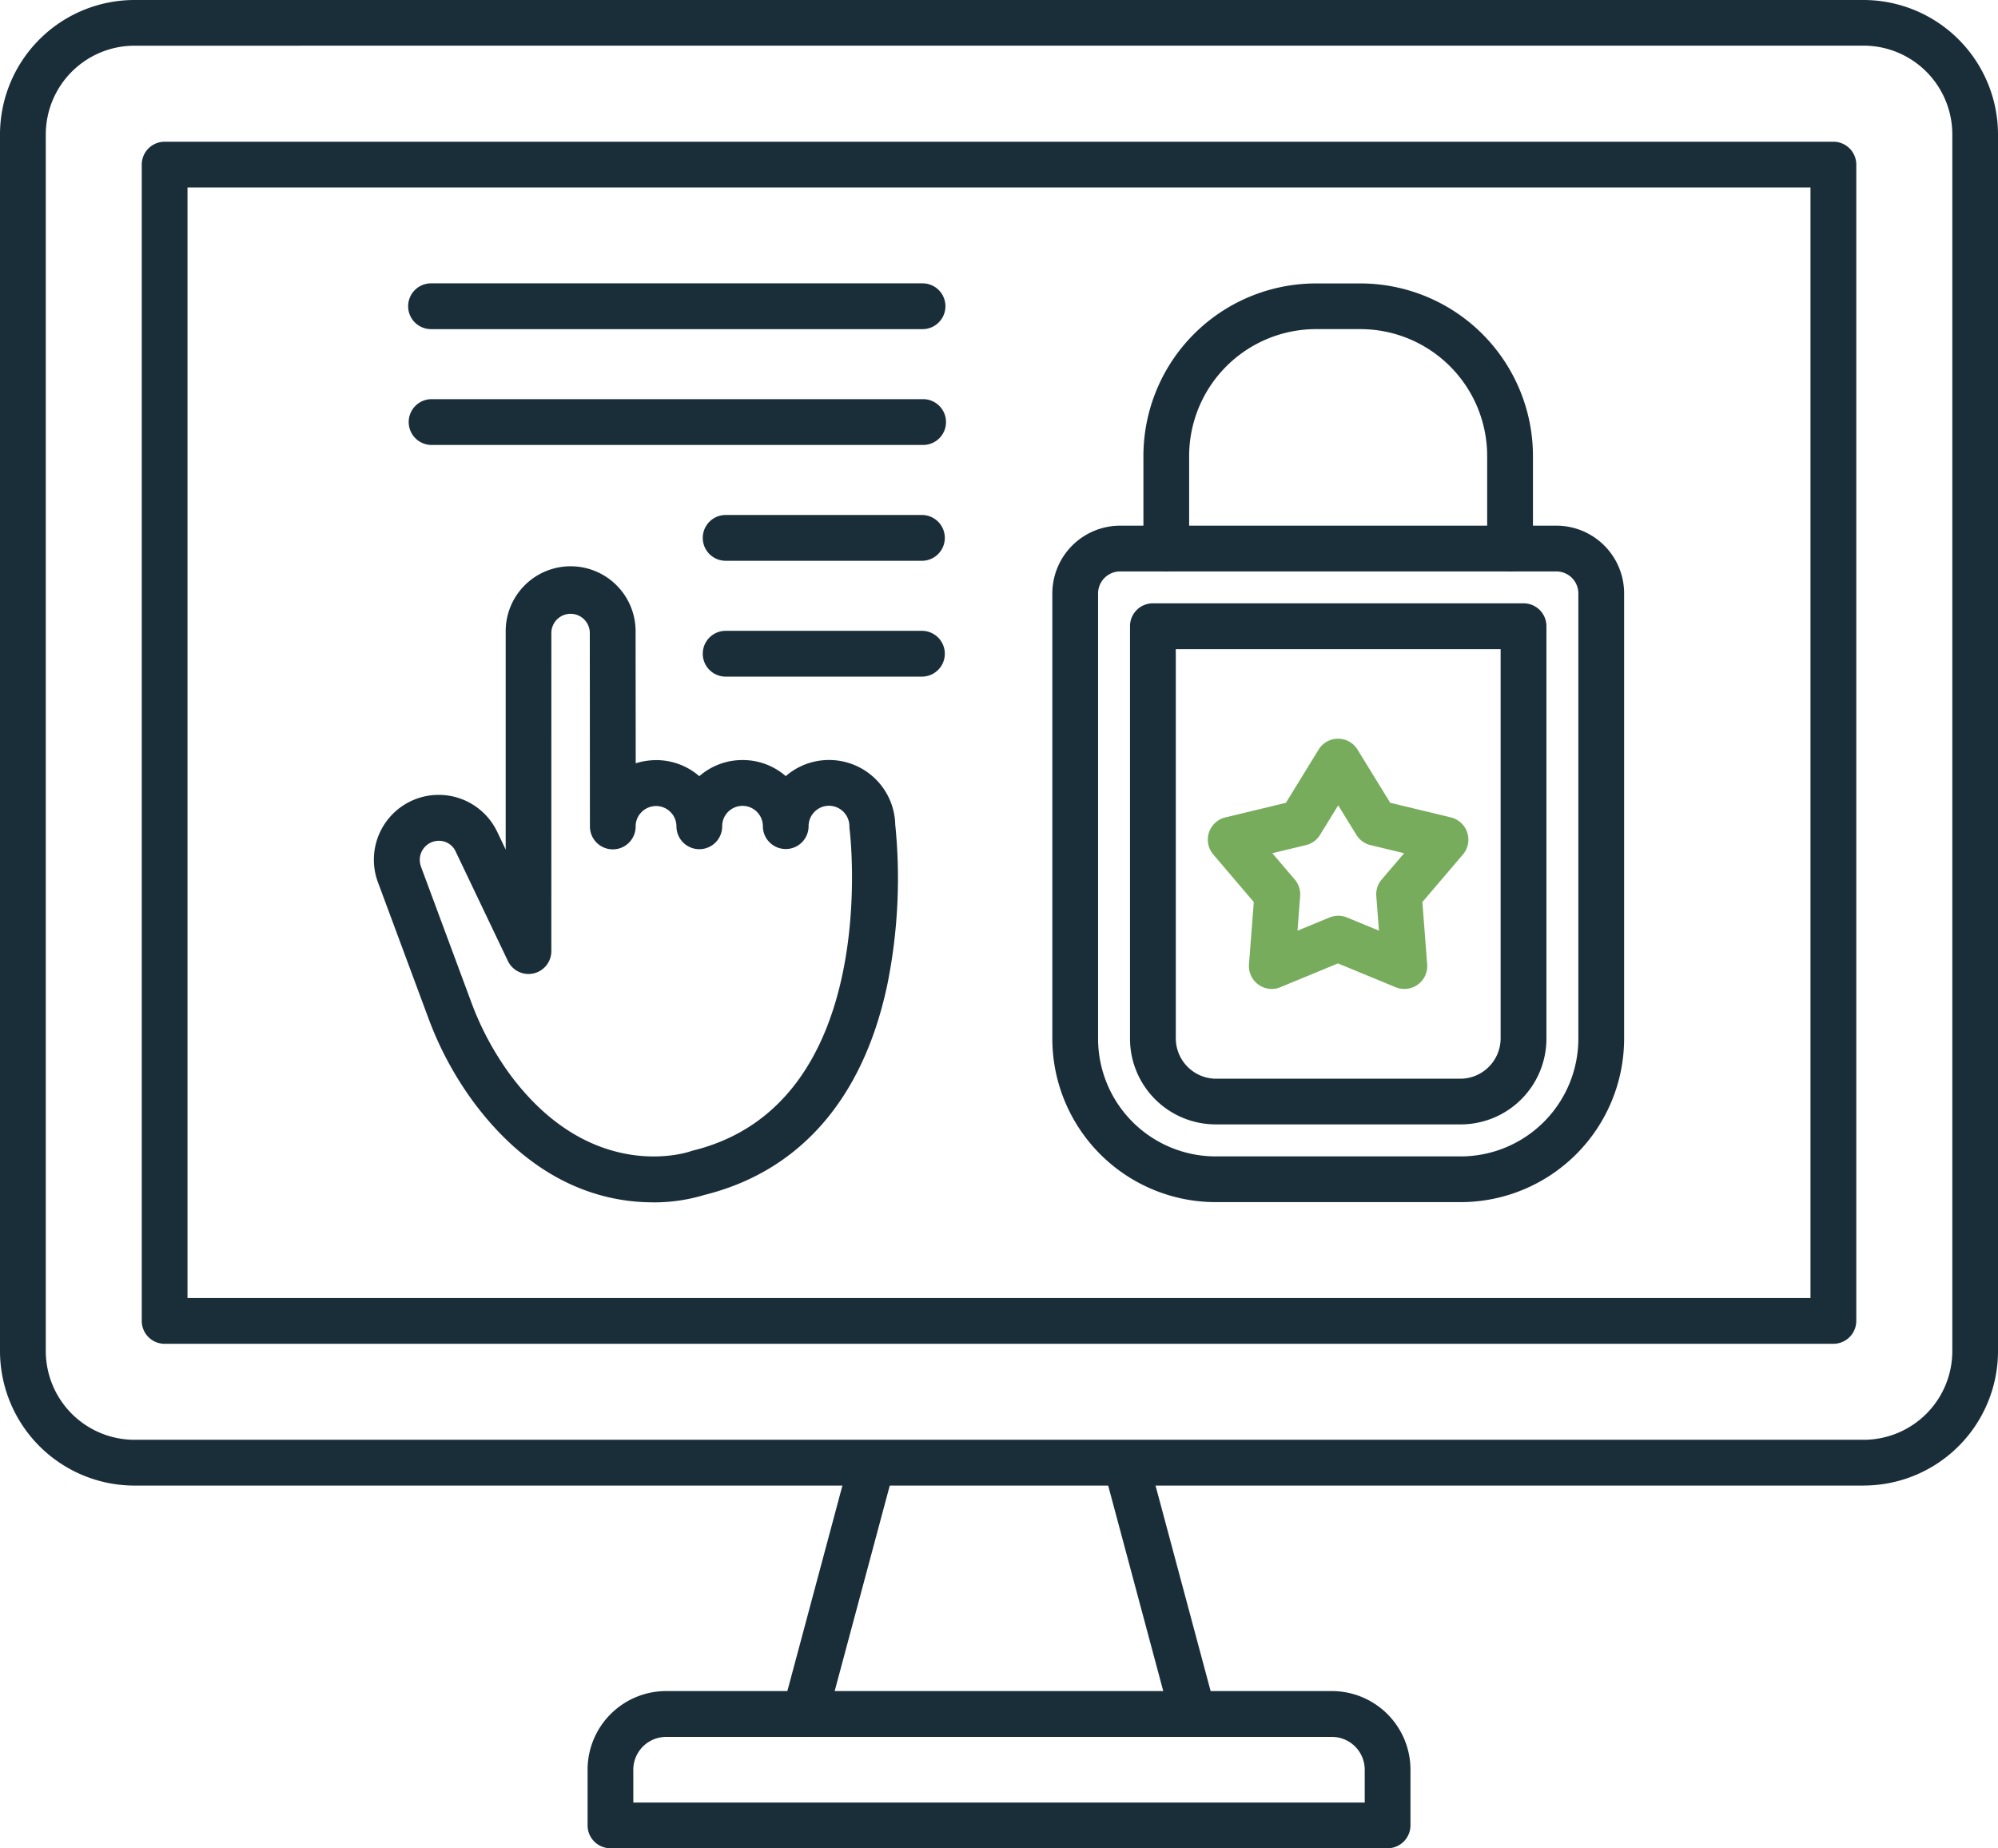 <svg xmlns="http://www.w3.org/2000/svg" xmlns:xlink="http://www.w3.org/1999/xlink" id="Grupo_38" data-name="Grupo 38" width="141.333" height="130.723" viewBox="0 0 141.333 130.723"><defs><clipPath id="clip-path"><rect id="Rect&#xE1;ngulo_30" data-name="Rect&#xE1;ngulo 30" width="141.333" height="130.723" fill="none"></rect></clipPath></defs><g id="Grupo_37" data-name="Grupo 37" clip-path="url(#clip-path)"><path id="Trazado_85" data-name="Trazado 85" d="M9.511,3.232A6.28,6.28,0,0,0,3.239,9.5V95.561a6.281,6.281,0,0,0,6.272,6.272H131.83a6.277,6.277,0,0,0,6.271-6.272V9.5a6.279,6.279,0,0,0-6.271-6.271Zm122.315,101.84H9.511A9.524,9.524,0,0,1,0,95.565V9.507A9.518,9.518,0,0,1,9.507,0H131.826a9.521,9.521,0,0,1,9.507,9.511V95.569a9.512,9.512,0,0,1-9.507,9.5" fill="#1a2e3a" fill-rule="evenodd"></path><path id="Trazado_86" data-name="Trazado 86" d="M13.263,91.805H128.069V13.26H13.263Zm116.426,3.239H11.647a1.619,1.619,0,0,1-1.62-1.62V11.643a1.619,1.619,0,0,1,1.62-1.619H129.689a1.619,1.619,0,0,1,1.62,1.619V93.424a1.624,1.624,0,0,1-1.62,1.62" fill="#1a2e3a" fill-rule="evenodd"></path><path id="Trazado_87" data-name="Trazado 87" d="M56.935,122.848a1.649,1.649,0,0,1-.419-.053,1.618,1.618,0,0,1-1.144-1.982l4.762-17.772a1.618,1.618,0,0,1,3.125.838l-4.765,17.772a1.613,1.613,0,0,1-1.559,1.2" fill="#1a2e3a" fill-rule="evenodd"></path><path id="Trazado_88" data-name="Trazado 88" d="M84.4,122.848a1.625,1.625,0,0,1-1.567-1.2L78.07,103.879a1.618,1.618,0,0,1,3.125-.838l4.766,17.772a1.615,1.615,0,0,1-1.144,1.982,1.822,1.822,0,0,1-.419.053" fill="#1a2e3a" fill-rule="evenodd"></path><path id="Trazado_89" data-name="Trazado 89" d="M44.8,127.488H96.537v-2.32a2.321,2.321,0,0,0-2.319-2.32h-47.1a2.323,2.323,0,0,0-2.32,2.324Zm53.35,3.235H43.183a1.618,1.618,0,0,1-1.619-1.62v-3.939a5.563,5.563,0,0,1,5.559-5.559H94.214a5.564,5.564,0,0,1,5.559,5.559V129.1a1.625,1.625,0,0,1-1.62,1.624" fill="#1a2e3a" fill-rule="evenodd"></path><path id="Trazado_90" data-name="Trazado 90" d="M31.04,59.467a1.333,1.333,0,0,0-.537.114,1.349,1.349,0,0,0-.81,1.237,1.527,1.527,0,0,0,.085.476l3.541,9.54a20.981,20.981,0,0,0,2.853,5.29c5.8,7.688,12.583,5.336,12.653,5.311s.11-.036.171-.053c13.466-3.3,11.13-22.554,11.1-22.745a1.813,1.813,0,0,1-.012-.208,1.45,1.45,0,0,0-1.441-1.44,1.444,1.444,0,0,0-1.445,1.44,1.615,1.615,0,0,1-1.616,1.62h0a1.617,1.617,0,0,1-1.619-1.616v0a1.439,1.439,0,0,0-1.441-1.436h0a1.437,1.437,0,0,0-1.437,1.436v.008a1.615,1.615,0,0,1-1.615,1.62h0a1.617,1.617,0,0,1-1.62-1.616v0a1.442,1.442,0,0,0-2.462-1.013,1.416,1.416,0,0,0-.424,1.013v.009a1.615,1.615,0,0,1-1.615,1.619h0a1.62,1.62,0,0,1-1.62-1.615v0l-.008-13.724a1.36,1.36,0,0,0-2.719.005L39,67.269a1.615,1.615,0,0,1-3.072.7l-3.683-7.717a1.3,1.3,0,0,0-1.2-.785m15.119,25.57c-3.292,0-8.213-1.18-12.575-6.967a24.1,24.1,0,0,1-3.305-6.113L26.734,62.4a4.585,4.585,0,0,1,8.437-3.569l.6,1.258V44.714a4.595,4.595,0,1,1,9.189,0l.009,9.271a4.944,4.944,0,0,1,1.444-.224,4.648,4.648,0,0,1,3.053,1.136,4.636,4.636,0,0,1,3.064-1.14h0a4.613,4.613,0,0,1,3.052,1.136,4.66,4.66,0,0,1,3.065-1.14h.008a4.68,4.68,0,0,1,4.672,4.566,37.851,37.851,0,0,1-.562,11.33c-1.7,8.042-6.177,13.182-12.925,14.863a12.36,12.36,0,0,1-3.683.529" fill="#1a2e3a" fill-rule="evenodd"></path><path id="Trazado_91" data-name="Trazado 91" d="M94.661,64.769a1.619,1.619,0,0,1,.619.122l2.263.932-.187-2.441a1.591,1.591,0,0,1,.382-1.177l1.587-1.859-2.38-.574a1.611,1.611,0,0,1-1-.729L94.661,56.96l-1.282,2.083a1.6,1.6,0,0,1-1,.729L90,60.346l1.587,1.859a1.625,1.625,0,0,1,.382,1.177l-.187,2.441,2.263-.932a1.762,1.762,0,0,1,.614-.122m-4.7,5.177A1.621,1.621,0,0,1,88.349,68.2l.342-4.4-2.865-3.362a1.619,1.619,0,0,1,.851-2.625l4.285-1.033,2.312-3.761a1.614,1.614,0,0,1,2.755,0l2.311,3.761,4.29,1.033a1.619,1.619,0,0,1,.851,2.625L100.615,63.8l.338,4.4a1.612,1.612,0,0,1-.659,1.437,1.633,1.633,0,0,1-1.571.187l-4.078-1.685-4.078,1.685a1.507,1.507,0,0,1-.6.122" fill="#77ac5c" fill-rule="evenodd"></path><path id="Trazado_92" data-name="Trazado 92" d="M79.229,40.416a1.56,1.56,0,0,0-1.554,1.555v31.5a8.328,8.328,0,0,0,8.318,8.319H103.33a8.331,8.331,0,0,0,8.318-8.319v-31.5a1.556,1.556,0,0,0-1.55-1.555Zm24.1,44.608H85.993A11.567,11.567,0,0,1,74.439,73.47v-31.5a4.8,4.8,0,0,1,4.79-4.79H110.1a4.792,4.792,0,0,1,4.786,4.79v31.5A11.572,11.572,0,0,1,103.33,85.024" fill="#1a2e3a" fill-rule="evenodd"></path><path id="Trazado_93" data-name="Trazado 93" d="M83.173,45.914V73.47a2.86,2.86,0,0,0,2.82,2.825H103.33a2.86,2.86,0,0,0,2.82-2.825V45.914ZM103.33,79.526H85.993a6.068,6.068,0,0,1-6.06-6.06V44.29a1.619,1.619,0,0,1,1.62-1.619H107.77a1.619,1.619,0,0,1,1.62,1.619V73.466a6.067,6.067,0,0,1-6.06,6.06" fill="#1a2e3a" fill-rule="evenodd"></path><path id="Trazado_94" data-name="Trazado 94" d="M106.818,40.416a1.619,1.619,0,0,1-1.62-1.62v-6.56a8.976,8.976,0,0,0-8.957-8.958H93.079a8.983,8.983,0,0,0-8.962,8.958V38.8a1.617,1.617,0,1,1-3.235,0v-6.56a12.213,12.213,0,0,1,12.2-12.193h3.162a12.214,12.214,0,0,1,12.193,12.193V38.8a1.616,1.616,0,0,1-1.616,1.62" fill="#1a2e3a" fill-rule="evenodd"></path><path id="Trazado_95" data-name="Trazado 95" d="M65.258,47.856H51.331a1.619,1.619,0,0,1,0-3.239H65.254a1.62,1.62,0,0,1,0,3.239" fill="#1a2e3a" fill-rule="evenodd"></path><path id="Trazado_96" data-name="Trazado 96" d="M65.258,39.663H51.331a1.619,1.619,0,0,1,0-3.239H65.254a1.62,1.62,0,0,1,0,3.239" fill="#1a2e3a" fill-rule="evenodd"></path><path id="Trazado_97" data-name="Trazado 97" d="M65.258,31.471H30.49a1.62,1.62,0,0,1,0-3.239H65.258a1.62,1.62,0,1,1,0,3.239" fill="#1a2e3a" fill-rule="evenodd"></path><path id="Trazado_98" data-name="Trazado 98" d="M65.258,23.279H30.49a1.619,1.619,0,0,1,0-3.239H65.258a1.619,1.619,0,1,1,0,3.239" fill="#1a2e3a" fill-rule="evenodd"></path></g></svg>